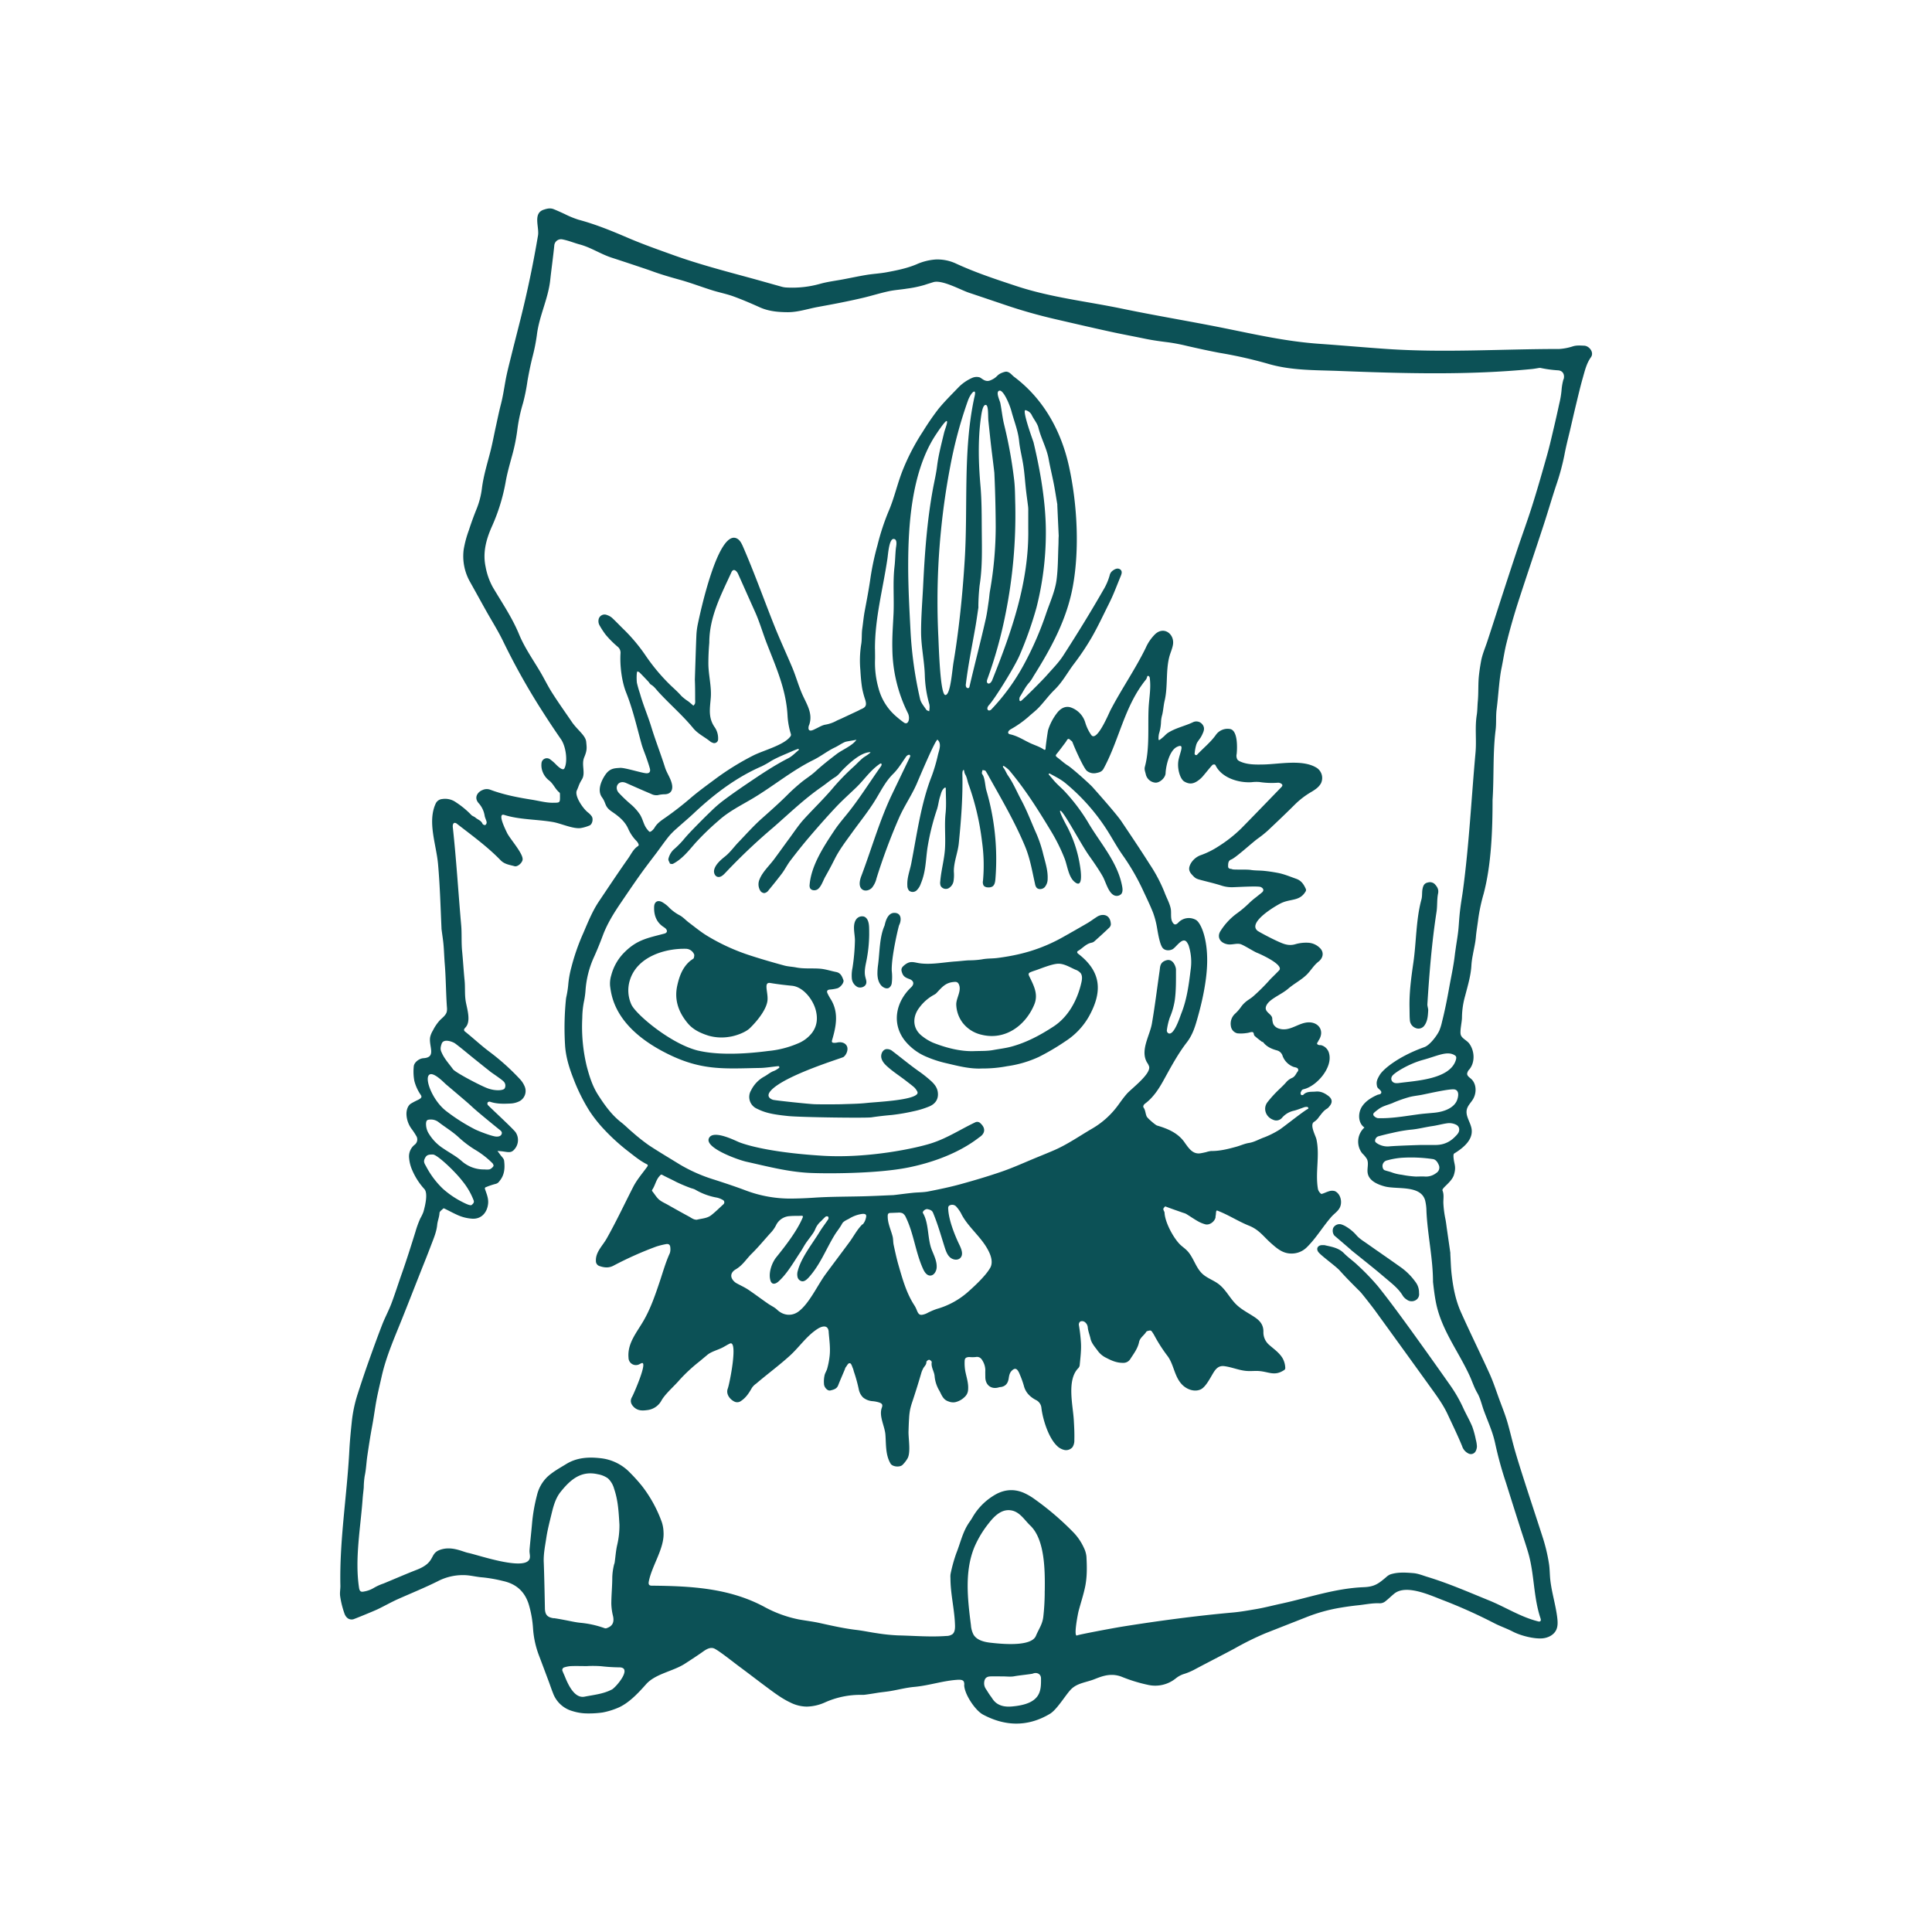 <svg xmlns="http://www.w3.org/2000/svg" viewBox="0 0 1080 1080">
    <g fill="#0c5156">
        <path d="m749.41 673.85c.81-3.09-.46-6.74-3.2-8a5.57 5.57 0 0 0 -3.08 0 22.58 22.58 0 0 0 -2.67 1c-.69.23-1.71.74-2 .47a5 5 0 0 1 -1.71-2.59c-1.62-9.33 1.14-18.64-.85-27.83-.45-2.09-4.07-8.34-1.2-9.86a9.12 9.12 0 0 0 2.62-2.67c1.37-1.66 2.56-3.55 4.53-4.64a5 5 0 0 0 1.16-1.13c2-2.23 1.85-4.22-.47-6-2.08-1.56-4.27-2.67-7.07-2.4-2.44.23-5-.26-6.93 1.81-.21.22-1 .24-1.17.05a1.65 1.65 0 0 1 -.28-1.4c.4-.64.43-1.49 1.61-1.76 7.39-1.7 16.39-12.17 14.27-20a6.23 6.23 0 0 0 -4.42-4.62c-.42-.1-.9 0-1.28-.1-.71-.25-1.46-.58-.7-1.57.26-.33.38-.76.61-1.11 3.35-5.11.11-10.09-5.62-10s-10.51 5.4-16.56 3.5a5.21 5.21 0 0 1 -3.23-2.56 10.25 10.25 0 0 1 -.58-3.23c-.31-2.67-5.07-3.54-3.22-7.24s8.23-5.91 12.13-9.28c3.19-2.75 7-4.68 10.11-7.6 2.53-2.4 4-5.32 6.8-7.5s3.17-5.43.8-7.67a9.92 9.92 0 0 0 -6.51-2.92 21.41 21.41 0 0 0 -7.29.85 9.8 9.8 0 0 1 -5.29.06c-3.21-.62-14.88-6.9-15.77-7.61-5.58-4.62 9.61-13.64 13-15.34 5.54-2.75 10.65-.94 14-6.82a1.57 1.57 0 0 0 0-1.24c-1.12-2.47-2.44-4.6-5.29-5.62-3.49-1.23-6.9-2.7-10.55-3.37-2.51-.46-5-.85-7.57-1.1s-4.88-.12-7.36-.51-9.71 0-10.35-.39-2.31.1-2.31-1.67.13-3.18 1.78-3.79c2.47-.94 11.69-9.42 14.74-11.63a59.91 59.91 0 0 0 5.79-4.63c5.11-4.82 10.23-9.68 15.2-14.64a46 46 0 0 1 8.95-6.82c2.13-1.28 4.16-2.56 5.45-4.86a6.81 6.81 0 0 0 -2.19-8.52c-7.85-5.12-21.18-2.13-30.06-2-4.42.09-9 .14-13-1.71a3.61 3.61 0 0 1 -1.51-1.11 4.48 4.48 0 0 1 -.36-3.1c.32-3.1.78-13.43-3.92-13.94a8 8 0 0 0 -7.8 3.45c-3 4.17-7 7.29-10.46 11-.39.43-1.4 0-1.32-.65a24.16 24.16 0 0 1 1-5.27c.52-1.44 1.68-2.63 2.51-4a16.9 16.9 0 0 0 1-2c.8-1.7 1.19-3.37-.18-5.08a4.27 4.27 0 0 0 -5.28-1.2c-4.69 2.24-9.92 3.21-14.29 6.14a17.14 17.14 0 0 0 -1.78 1.65c-.71.62-1.42 1.24-2.17 1.8-.4.3-1 .74-1-.3a13.07 13.07 0 0 1 .26-2.86 25.24 25.24 0 0 0 1.12-6.17 17.23 17.23 0 0 1 .67-4.39c.63-2.59.75-5.28 1.35-7.82 1.89-7.9.59-16.58 2.59-24.46.58-2.3 1.64-4.47 2.06-6.82 1.08-5.91-4.89-10.66-9.89-6.06a25 25 0 0 0 -5.35 7.8c-5.88 12-13.56 23-19.7 34.83-1 1.95-7.61 17.95-10.71 13.79a24.08 24.08 0 0 1 -3.31-6.82 12.82 12.82 0 0 0 -8.06-8.56c-2.88-1-5.39.35-7.22 2.4a30.38 30.38 0 0 0 -5.5 10.11c-.2.57-1.39 8.78-1.43 10.39 0 .69-.45 1-1 .59-2.38-1.63-5.15-2.41-7.72-3.62-3.75-1.78-7-4-11.23-4.9-1.09-.24-1.28-1.11-.55-2a4.66 4.66 0 0 1 1.26-.94 57.32 57.32 0 0 0 9.84-7c1.9-1.73 4-3.29 5.74-5.16 3-3.2 5.58-6.79 8.72-9.84 4.34-4.22 7.12-9.53 10.7-14.28a143.47 143.47 0 0 0 10-14.92c3.45-6 6.39-12.33 9.49-18.53 1-2 1.94-4 2.81-6.08 1.35-3.2 2.6-6.45 3.93-9.66.57-1.37 1-2.87-.37-3.79-1.2-.78-2.52-.38-3.84.55a4.47 4.47 0 0 0 -2 2.92 32.82 32.82 0 0 1 -3.53 8.1c-7.11 12.42-14.78 24.84-22.43 36.69-2.58 4-6.07 7.45-9.25 11.08-2.67 3-12.36 12.69-14.2 14.13-.56.45-1 .12-1-.58a3 3 0 0 1 .21-1.55c1.78-2.74 3.12-5.75 5.39-8.17a21.09 21.09 0 0 0 2.18-3.29c9.94-15.78 18.68-31.79 22.08-50.35 3.83-21 2.43-46.28-2.17-67.14-4.36-19.8-14.27-37.72-30.65-50-1.34-1-2.23-2.56-4.16-2.87-.91-.15-3.21.76-4 1.28-1.64 1-1.73 2.11-5 3.51s-5-1.48-6.45-1.71a6.14 6.14 0 0 0 -3.76.34 24.44 24.44 0 0 0 -7.61 5.19c-3.89 4.05-7.92 8-11.46 12.36a147 147 0 0 0 -8.52 12.4 122.1 122.1 0 0 0 -11.16 21.27c-3.12 7.7-4.8 15.86-8.1 23.48a130.58 130.58 0 0 0 -6.17 18.85 151.2 151.2 0 0 0 -3.93 18.37c-.88 6.2-2.06 12.36-3.22 18.51-.61 3.26-.89 6.55-1.36 9.81-.43 3-.09 6.05-.63 8.95a58.15 58.15 0 0 0 -.43 14.18c.19 3.36.46 6.78 1 10.16a47.36 47.36 0 0 0 1.71 6.4c.92 3.11.43 4.23-2.48 5.4-.48.19-.91.5-1.38.72l-9.49 4.45c-.85.4-1.74.73-2.59 1.16a19.94 19.94 0 0 1 -6.2 2.21c-1.91.28-3.7 1.46-5.54 2.3-1 .46-3.5 2-4 .1a4.16 4.16 0 0 1 .4-2.36c2.22-6.56-1.74-11.88-4.16-17.59-2-4.69-3.37-9.66-5.36-14.4-3.41-8.07-7.1-16-10.33-24.15-5.75-14.49-10.95-29.06-17.18-43.38-.79-1.79-1.71-3.73-3.46-4.59-10.51-5.18-20.55 41.81-21.83 48a39.65 39.65 0 0 0 -.78 6.34c-.34 8.18-.57 16.38-.85 24.57.16 3.8.16 7.59.16 11.38a7.8 7.8 0 0 1 -.06 1.93 4 4 0 0 1 -.92 1.25l-1-.88c-.65-.54-1.28-1.11-2-1.63a24.89 24.89 0 0 1 -3.75-2.95c-1.83-2.09-3.88-3.92-5.89-5.81a107.05 107.05 0 0 1 -14.12-16.82 95.86 95.86 0 0 0 -11.85-14.22c-2.33-2.25-4.54-4.62-6.9-6.82a8.5 8.5 0 0 0 -2.78-1.53 3.4 3.4 0 0 0 -4.75 2.79 4.83 4.83 0 0 0 .47 2.77 46 46 0 0 0 3.48 5.37 54.08 54.08 0 0 0 6.8 6.82 4.26 4.26 0 0 1 1.55 3.67c-.41 6.73.65 15.65 3.14 21.87 3.74 9.38 5.91 19 8.57 28.65.76 2.74 1.91 5.37 2.84 8.06.65 1.89 1.31 3.79 1.84 5.72s-.32 2.86-2.08 2.72c-2.81-.23-12.06-3.23-14.67-3s-5.48 0-8.1 3.81-4.52 9-1.91 12.61 1.21 5.11 5.63 8.1c3.8 2.58 7.13 5.29 9 9.41a22.69 22.69 0 0 0 4.49 6.75 5.31 5.31 0 0 1 1 1.28c.3.6.8 1.28-.12 1.87-2.51 1.65-3.69 4.43-5.34 6.76-5.54 7.85-10.87 15.88-16.24 23.87-3.74 5.54-6.21 11.72-8.82 17.82a119.74 119.74 0 0 0 -6.72 19.26 55.79 55.79 0 0 0 -1.76 10.05 56.71 56.71 0 0 1 -1.14 6.92l-.09.64a160.19 160.19 0 0 0 -.54 25.54c.35 6.57 2.3 12.95 4.73 19.1a101.77 101.77 0 0 0 9 18.09 76 76 0 0 0 7.13 9.16 113.38 113.38 0 0 0 14.97 13.71c3.15 2.44 6.25 5 9.86 6.79.65.32.76.69.22 1.46-2.66 3.69-5.69 7.14-7.79 11.23-4.94 9.65-9.55 19.53-14.91 29-2.29 4-6.2 7.52-5.94 12.43a2.87 2.87 0 0 0 2.13 2.86c2.6.88 5.11 1.12 7.73-.27a196 196 0 0 1 23.87-10.66 41.83 41.83 0 0 1 5.21-1.32c1.77-.4 2.63.28 2.67 2.16a7.26 7.26 0 0 1 -.29 2.85c-2.4 5.21-3.9 10.73-5.73 16.14-2.48 7.37-5 14.75-8.9 21.52s-9.18 12.7-8.46 20.8a4.13 4.13 0 0 0 6 3.66 11.92 11.92 0 0 1 1.44-.69c3.41-.8-4.69 17.61-5.45 18.9-1.28 2.13-.72 4.1 1.12 5.82 2.31 2.13 5 1.89 7.6 1.54a10.32 10.32 0 0 0 7.79-5.48c2.22-3.78 7-7.82 9.92-11.24a91.9 91.9 0 0 1 11.23-10.44l4.38-3.65c2.19-1.84 5.54-2.66 8.15-3.94 1.5-.73 2.9-1.67 4.41-2.39 4.84-2.31-.08 22.44-1.11 25.15-1.19 3.14 1.34 6.22 3.89 7.35a3.53 3.53 0 0 0 3.6-.5c2.78-1.84 4.44-4.51 6-7.25a9 9 0 0 1 2.39-2.38c6.2-5.3 12.93-10.23 19-15.77 5.29-4.87 9.24-10.92 15.28-14.81 1.73-1.11 4.29-2.13 5.58-.51a4.15 4.15 0 0 1 .67 2.36c.35 4.33 1 8.71.55 13.06a44.39 44.39 0 0 1 -1.34 7.15c-.3 1.18-1 2.23-1.41 3.45a15.69 15.69 0 0 0 -.43 5.12c0 2 2 4.17 3.55 3.78s3.56-.77 4.35-2.81c1.19-3 2.52-6 3.79-9.06a4 4 0 0 1 .48-1.15c.77-.82 1.28-2.48 2.41-2.18.74.2 1.14 1.84 1.61 2.88.29.67.38 1.42.65 2.13a84.44 84.44 0 0 1 2.65 9.74 8.72 8.72 0 0 0 2.37 4.37 9.42 9.42 0 0 0 5.22 2.06 17.33 17.33 0 0 1 3.41.62c1.89.56 2.51 1.24 1.86 3-1.78 4.75 1.66 10.32 2 15.21.4 5.37 0 11.27 2.88 16.09 1.07 1.79 5.18 2.17 6.67.7a17.38 17.38 0 0 0 2.75-3.52c2-3.34.49-11.27.61-15.18.08-2.46.15-4.93.32-7.39a34 34 0 0 1 .63-5.11 41.79 41.79 0 0 1 1.28-4.4c1.8-5.42 3.49-10.82 5.07-16.3a17.12 17.12 0 0 1 .74-1.7c.55-1.35 2-2.2 1.95-3.94 0-.43 1-1.22 1.53-1.21s1.53.94 1.46 1.28c-.52 2.83 1.34 5.12 1.6 7.78a18.81 18.81 0 0 0 2.42 7.82c1.43 2.37 2.07 5.36 5.34 6.39a6.75 6.75 0 0 0 3.75.43 11.07 11.07 0 0 0 5.9-3.56 5.77 5.77 0 0 0 1.32-3.51c.28-3.6-.93-6.92-1.59-10.36a25.19 25.19 0 0 1 -.33-5.75c.06-1.51.9-2 2.58-2.06a19.31 19.31 0 0 0 3.57 0c2.09-.38 3.21.81 4 2.34a10.31 10.31 0 0 1 1.39 5.07c-.06 1.28 0 2.6 0 3.89.07 4.53 3.46 7 7.76 5.59a6 6 0 0 1 1-.13c2.71-.46 3.92-2.25 4.31-4.81.26-1.68.55-3.34 2-4.57 1.23-1.08 2.21-1.08 3.15.25a10 10 0 0 1 1 2 51.39 51.39 0 0 1 2.27 6.25c.92 3.83 3.41 6.32 6.64 8.06a5.47 5.47 0 0 1 3.24 4.65c.79 6.33 3.84 16.11 8.36 20.72a8.71 8.71 0 0 0 4.38 2.62 4.68 4.68 0 0 0 4.65-1.59 6.94 6.94 0 0 0 1-4c.12-3.71-.09-7.43-.3-11.14-.48-8.25-4-22.23 2.43-28.9a3 3 0 0 0 .86-1.63c.4-4.38 1-8.76.67-13.17a91 91 0 0 0 -1.08-9.17 2.13 2.13 0 0 1 .76-2.19 2.6 2.6 0 0 1 2.32.17 4.16 4.16 0 0 1 1.86 3.22c.22 2.13 1.07 4.08 1.51 6.15.56 2.64 2.58 4.78 4.17 7a12.46 12.46 0 0 0 4.69 3.8c2.89 1.52 5.84 2.81 9.3 2.77a4.5 4.5 0 0 0 4.07-2.1c1.93-3 4.18-5.88 4.93-9.53.5-2.43 2.79-3.71 4-5.7.3-.49 1.32-.6 2-.75a1.2 1.2 0 0 1 1 .38 19.44 19.44 0 0 1 1.7 2.7 86.45 86.45 0 0 0 7.32 11.32c3.51 4.87 3.68 11.33 8 15.82 2.67 2.76 7 4.32 10.46 2.68 2.94-1.4 5.54-6.91 7.29-9.65 1.38-2.16 3-3.69 5.87-3.32 4.26.55 8.19 2.33 12.36 2.67 1.92.16 3.84 0 5.78 0 6.54.09 9.62 3.41 15.52-.62a1.41 1.41 0 0 0 .42-1.13 11.77 11.77 0 0 0 -1.68-5.66c-1.94-3-4.76-4.9-7.31-7.14a9.25 9.25 0 0 1 -3.23-7.36c.06-3.84-1.93-6.15-4.79-8.08-4.12-2.77-8.3-4.63-11.6-8.45-3-3.41-5.12-7.53-8.86-10.28-2.8-2.06-6.26-3.18-8.82-5.54-3.89-3.59-5-9.41-8.76-13.15-1.22-1.22-2.69-2.18-3.91-3.41-3.73-3.81-8.23-12.24-8.52-17.58 0-1-1.38-1.85-.18-3 .37-.34.29-.73 1-.42 3.14 1.21 6.35 2.27 9.53 3.41a9.18 9.18 0 0 1 1.77.66c2.13 1.31 4.22 2.76 6.39 4a17.39 17.39 0 0 0 4.37 1.81c2.27.54 5-1.44 5.59-3.75.07-.31 0-.66.08-1 .31-1 0-3.34 1-2.93s1.94.8 2.9 1.23c5 2.25 9.57 5.11 14.82 7.22 5.72 2.29 8.14 6.2 12.51 10 3.12 2.74 6.27 5.47 10.88 5.54a12 12 0 0 0 9-3.62c5.21-5.16 8.87-11.51 13.69-17 1.82-2.03 4.32-3.4 5.07-6.26zm-175.54-444.38a5.16 5.16 0 0 1 2.93 2.65c1.16 2.38 3.07 4.52 3.69 7 1.49 6 4.61 11.37 5.71 17.48.85 4.69 2 9.34 2.91 14 .73 3.75 1.28 7.53 1.93 11.3v.65q.39 8.52.79 17.08c-.14 1.63-.08 3.26-.15 4.88-.29 6.53-.21 13.42-1.09 19.88-.85 6.11-3.61 12.23-5.61 18a181.62 181.62 0 0 1 -12.57 29 117 117 0 0 1 -18.21 25.15c-1.6 1.63-3.41-.18-1.28-2.47 3.1-3.33 14.19-21.15 17-27.66a207.51 207.51 0 0 0 9.47-26.74 169.91 169.91 0 0 0 5.25-41.38c.14-20.32-4.57-41.2-6.88-51-.15-.62-5.08-13.84-4.94-17.43.18-.8.44-.63 1.05-.39zm-15.26-11.08c2.21-.66 5.77 7.58 6.82 11.56 1.47 5.52 3.69 10.84 4.26 16.62.49 4.74 1.76 9.38 2.44 14.13.63 4.32.9 8.7 1.39 13.05.35 3.17.82 6.33 1.2 9.5a17.23 17.23 0 0 1 .08 2.27v10c.5 29.65-9.3 57.55-20.15 84.68-.42 1.11-1.6 2.45-2.56 1.71-.63-.5-.42-1.5-.14-2.26a247.78 247.78 0 0 0 10.19-36.65 280.64 280.64 0 0 0 5.41-60.95c-.14-4.5-.1-9.05-.6-13.51a251.25 251.25 0 0 0 -5.59-31c-1-4-1.37-8.14-2.17-12.19-.24-1.38-2.79-6.3-.58-6.95zm-11.7 121.33c.05-.32 0-.66 0-1a114 114 0 0 1 .71-11.56c1.59-10.07 1.28-20.19 1.2-30.29-.06-8.53 0-17.05-.75-25.54-1.06-12.15-1.44-25.35.21-37.43.37-2.7 1-7.55 2.71-7.55s1.22 6 1.54 9c.34 3.31.7 6.62 1.05 9.93.68 6.38 1.56 12.71 2.27 19.07 0 .43.69 13.17.76 30.09a208.63 208.63 0 0 1 -3.19 35.8c-.34 1.89-.43 3.84-.72 5.72-.49 3.25-.88 6.53-1.59 9.74-2.84 12.7-6.19 25.3-9.13 38a1.39 1.39 0 0 1 -.34.77c-.42.43-1.24.13-1.54-.43a3 3 0 0 1 -.15-1.8l.09-.77c1.22-9.82 3.17-19.45 4.89-29.14.78-4.18 1.35-8.4 1.98-12.61zm-5.8-115.84c.7-2 2.42-5 3.49-5s0 3.35-.11 4.06c-6.2 29.43-3.34 60.18-5.21 90.09-.8 12.82-1.92 25.63-3.52 38.38-.78 6.19-1.64 12.36-2.69 18.52-.88 5.12-1.71 18.58-4.61 18.58s-3.65-26.9-3.92-32.6q-.49-10-.48-20.06 0-19.51 1.93-39 1.78-18.33 5.26-36.43a243.32 243.32 0 0 1 9.86-36.56zm-19 20.71c1.14-1.83 6.24-9.57 7.09-9.23s-.94 4.44-1.48 6.68c-1.47 6.16-3.13 12.4-3.88 18.49-.51 4.21-1.5 8.35-2.28 12.52-3.36 18.1-4.65 36.5-5.54 54.86-.43 8.42-1.14 16.93-1.13 25.35 0 8.16 1.91 16.63 2.1 24.52a65.53 65.53 0 0 0 2.53 16 8.48 8.48 0 0 1 .09 2.25 14.18 14.18 0 0 1 -.19 1.58c-.55-.27-1.31-.42-1.6-.85-1.28-1.94-3-3.84-3.49-6a222.62 222.62 0 0 1 -5.33-37.76c-.61-11.87-1.32-24.3-1.32-36.73 0-22.32 1.82-51.31 14.45-71.71zm-33 118.25c-.1-17.11 4.53-33.86 7-50.76.35-2.42.91-10.78 3.37-10.8s1.45 4.12 1.33 5.25c-.37 3.41-.38 6.87-.78 10.27-1 8.85-.14 17.67-.55 26.5-.31 6.45-.82 12.89-.65 19.37a82.56 82.56 0 0 0 8.7 36c1.42 3 .19 7-2.28 5.21-1.41-1-2.79-2.09-4.12-3.26a31.27 31.27 0 0 1 -10-15.77 52.05 52.05 0 0 1 -2-15.5c.09-2.16 0-4.33 0-6.49zm-136.79 86.51a84.36 84.36 0 0 1 -6.34-6.06c-2.86-3.09-.37-7.51 4-5.6 4.65 2.06 9.3 4.13 14 6.1a6.35 6.35 0 0 0 3.65.72 17.79 17.79 0 0 1 4.11-.51c3.27-.14 4.56-2.38 3.88-5.62-.71-3.41-2.84-6.11-3.87-9.38-2.4-7.6-5.33-15-7.67-22.65-1.93-6.28-4.56-12.31-6.32-18.63a62.84 62.84 0 0 1 -1.73-6.05 28.11 28.11 0 0 1 -.05-5.19 5.3 5.3 0 0 1 .28-1.16 3.67 3.67 0 0 1 1.17.51c1.71 1.71 3.35 3.45 5 5.19.51.55.85 1.33 1.47 1.68 1.71 1 2.8 2.56 4.09 4 6.34 6.94 13.53 13.07 19.5 20.34 2.7 3.29 6.63 5 9.81 7.67a3.28 3.28 0 0 0 .85.39 2.17 2.17 0 0 0 3.28-2 10.93 10.93 0 0 0 -2.08-6.82c-3.62-5.44-2.44-10.49-2-16.54.43-6.23-1.38-12.65-1.36-19 0-3.83.18-7.64.51-11.45 0-14.44 6.55-26.67 12.34-39.31a2.33 2.33 0 0 1 .83-1.14c1.16-.7 2.38.77 2.94 2 3.16 7.06 6.29 14.12 9.46 21.17 2.62 5.81 4.35 12 6.68 17.95 5.25 13.46 10.82 25.85 11.51 40.49a43.31 43.31 0 0 0 1.78 9.68 1.56 1.56 0 0 1 -.3 1.67c-3.71 4.87-15.44 7.78-20.93 10.66a148.9 148.9 0 0 0 -20.19 12.43c-4.82 3.6-9.73 7.11-14.31 11a177.6 177.6 0 0 1 -14.26 11.11c-2.4 1.65-4.8 3.23-6.26 5.88a7.6 7.6 0 0 1 -1.82 1.85c-.23.19-.82.32-1 .18-3.19-3.12-3-5.54-5-9.23a27.6 27.6 0 0 0 -5.65-6.33zm52 223.92c-2.2 2-4.34 4.15-6.7 6s-5.32 1.85-8.06 2.56c-1.76.08-3-1-4.42-1.77-4.06-2.19-8.09-4.45-12.09-6.72-1.84-1-3.93-1.9-5.31-3.41-1.16-1.24-2.09-2.81-3.22-4.16-.12-.14 0-.62.19-.85 1.56-2.38 2-5.36 4-7.52.6-.62.72-1.06 1.66-.55 2.49 1.35 5.11 2.5 7.6 3.83a89.34 89.34 0 0 0 8.4 3.53 15.07 15.07 0 0 1 2.09.7 36.11 36.11 0 0 0 12.36 4.58 12.17 12.17 0 0 1 3.23 1.28 1.46 1.46 0 0 1 .25 2.5zm77.81 11.09c-3 2.92-4.85 6.68-7.3 10-4.41 6-8.88 11.88-13.27 17.85-4.53 6.15-9 16.15-15 20.8-3.92 3-8.71 2.42-12.16-.88-1.44-1.39-3.41-2.22-5.08-3.39-3.69-2.55-7.3-5.28-11-7.78-2-1.33-4.2-2.32-6.31-3.47a7.07 7.07 0 0 1 -1.07-.67c-2.86-2.32-3-5.28.35-7.25 3.84-2.22 5.94-5.83 8.89-8.73 3.69-3.62 7-7.67 10.47-11.51a18.18 18.18 0 0 0 3.15-4.39 9 9 0 0 1 7.75-5.12c1.07-.1 2.16-.13 3.25-.13s2.13 0 3.17-.08c.29 0 .64 0 .78.25a.76.76 0 0 1 0 .64c-3 7.37-9.7 16-14.73 22.23-2.63 3.23-4.61 9.07-3.31 13.14a2.74 2.74 0 0 0 .89 1.42c1.12.79 2.65-.07 3.66-1 4.91-4.44 8.61-11.12 12.28-16.56 1.06-1.58 1.91-3.31 3-4.89s2.41-3.23 3.56-4.89a13.31 13.31 0 0 0 1.7-3 11.78 11.78 0 0 1 3.3-4.43 30.45 30.45 0 0 1 2.41-2.41 1.44 1.44 0 0 1 1.42 0 1.49 1.49 0 0 1 .09 1.42c-1.58 2.39-3.36 4.65-4.85 7.09-4 6.57-10.26 14.3-12.19 21.74a6.7 6.7 0 0 0 -.13 3.58 3.14 3.14 0 0 0 2.53 2.31c1.41.13 2.61-1 3.57-2 6.54-7.19 9.67-15.77 14.61-23.87 1.32-2.16 3-4.08 4.19-6.36.66-1.24 2.43-2 3.84-2.73a18.52 18.52 0 0 1 7.36-2.7c2.08-.17 2.62.45 2.06 2.43a8 8 0 0 1 -1.73 3.42zm71.4 24.34c-2.41 4.41-9.17 10.66-13 14a44.67 44.67 0 0 1 -16.83 9 38.51 38.51 0 0 0 -4.11 1.68c-.85.37-1.66.91-2.56 1.2-2.71.9-3.48.47-4.57-2.26a14.57 14.57 0 0 0 -1.28-2.56c-4.61-7.06-6.75-15.09-9.06-23.05-1-3.55-1.78-7.19-2.56-10.82-.33-1.55-.21-3.2-.59-4.73-1-3.87-2.87-7.53-2.72-11.6a1.7 1.7 0 0 1 .36-1.17 1.81 1.81 0 0 1 1.21-.35l4.1-.16a5.14 5.14 0 0 1 2.7.38 5 5 0 0 1 1.78 2.27c4.39 9 5.37 19.47 9.55 28.69.79 1.75 2 3.73 3.93 3.83 2.13.09 3.53-2.27 3.71-4.37a10.59 10.59 0 0 0 0-1.38c-.18-3-1.62-5.85-2.74-8.68-2.49-6.34-1.49-14.75-4.91-20.5-.5-.85 1.36-2.46 2.56-2.19s2.47.54 3.07 2c2.63 6.24 4.45 12.79 6.5 19.27.66 2 1.37 4.2 3 5.66s4.36 1.86 5.82.28c1.78-1.93.53-5-.62-7.36-2.62-5.41-5.83-13.59-6.19-19.58-.06-1-.26-2.16 1.25-2.56a3.06 3.06 0 0 1 3.15.77 20.35 20.35 0 0 1 2.7 3.75c3.47 7.25 10.77 12.76 14.76 19.92 1.85 3.26 3.41 7.34 1.61 10.63zm76.42-97.29c-1.7 1.92-3.19 4-4.69 6.08a47.47 47.47 0 0 1 -14.69 13.38c-7 4.07-13.71 8.8-21.21 12.07-3.41 1.48-6.87 2.87-10.32 4.29-6.21 2.56-12.34 5.36-18.67 7.57-7.71 2.68-15.56 5-23.45 7.17-5.92 1.63-12 2.88-18 4.06-2.82.55-5.76.46-8.63.76-3.29.34-6.56.78-9.83 1.17-.32 0-.64.1-1 .11-5.28.22-10.54.49-15.81.64-9.5.27-19 .17-28.5.8-4.19.28-8.37.46-12.56.5a70.53 70.53 0 0 1 -25.72-4.54c-5.77-2.18-11.63-4.11-17.48-6a88.76 88.76 0 0 1 -19.3-8.47c-5.84-3.61-11.75-7.08-17.48-10.87a109.68 109.68 0 0 1 -9.08-7.22c-2.16-1.79-4.13-3.84-6.33-5.54-5.36-4.19-9.2-9.61-12.83-15.25-3.17-4.93-4.89-10.43-6.36-16a94.31 94.31 0 0 1 -2.51-27.12 49.26 49.26 0 0 1 1.08-9.84 46.43 46.43 0 0 0 .76-6 54.38 54.38 0 0 1 4.3-17.27c1.95-4.26 3.73-8.62 5.36-13 2.5-6.68 6.25-12.63 10.23-18.48 3.51-5.16 7-10.33 10.62-15.41 2.93-4.11 6-8.1 9.06-12.13 2.31-3.1 4.52-6.28 6.93-9.29a37.32 37.32 0 0 1 4.34-4.37c3.2-2.9 6.54-5.65 9.68-8.61 11.34-10.65 23.6-20 38-26.26a51.14 51.14 0 0 0 5.2-2.95c3.69-2.16 7.76-3.67 11.68-5.43 1.06-.47 2.13-.88 3.24-1.28a.79.79 0 0 1 .59.16.56.56 0 0 1 -.11.48c-1.9 1.53-3.62 3.41-5.75 4.51-8.4 4.29-16.15 9.58-23.93 14.84-4.26 2.89-8.48 5.85-12.6 8.95a69.22 69.22 0 0 0 -6.6 5.74c-3.51 3.37-6.93 6.82-10.33 10.33-1.88 1.93-3.72 3.93-5.42 6a52.42 52.42 0 0 1 -5.45 5.4 10.61 10.61 0 0 0 -2.64 4.65c-.43 1.17.48 2 .71 2.93.05.21 1.3.43 1.76.2 5.12-2.65 8.74-7.29 12.46-11.56a148.14 148.14 0 0 1 13-12.57c5.78-5.24 12.79-8.63 19.4-12.59 11.3-6.78 21.76-15.45 33.57-21.29 4.26-2.1 7.81-5 12-7 2-.92 3.84-2.33 5.86-3.14.74-.29 6.18-1.08 6.27-1.21-2.13 3.27-7.82 5.54-11 7.94-4.07 3.11-8.1 6.26-11.88 9.73-2.51 2.32-5.49 4.11-8.13 6.29-2.41 2-4.76 4.08-7 6.29-4.81 4.85-9.92 9.35-15 13.88-4.6 4.09-8.7 8.74-13 13.21-2.46 2.56-4.55 5.57-7.29 7.78-2.34 1.88-5.56 4.53-6.25 7.67-.34 1.55.37 3.46 1.9 3.87 1.71.46 3.27-1.06 4.48-2.37a326.1 326.1 0 0 1 26.66-25.25c8.85-7.72 17.32-15.94 27-22.64 2.62-1.81 5-3.9 7.76-5.6 1.66-1 2.85-2.79 4.26-4.19 3.63-3.59 9.78-9.48 15.14-9.66 1.08 0-3.62 2.91-3.67 2.95-1.85 1.46-3.51 3.27-5.23 4.89a128.2 128.2 0 0 0 -11.27 11.45c-5.31 6.39-11.34 12.13-16.93 18.27-3 3.32-5.49 7.16-8.17 10.78-2.86 3.87-5.63 7.79-8.5 11.63-2.56 3.44-6.4 7-8 11a6.9 6.9 0 0 0 .33 6.45 2.81 2.81 0 0 0 2.3 1.36 3.66 3.66 0 0 0 2.4-1.64c2.5-3 5-6.14 7.39-9.27 1.71-2.29 3-4.93 4.73-7.21 3.46-4.53 7-9 10.71-13.34 4.84-5.66 9.76-11.26 14.87-16.69 3.61-3.83 7.58-7.34 11.37-11 4.53-4.4 7.67-9.38 13.07-13.08a.9.9 0 0 1 .6-.23c.62.09.43 1 .07 1.54-6.31 8.86-12.17 18.33-19 26.75-2.51 3.08-5.06 6.11-7.25 9.41-5.79 8.74-12.67 19.18-13.64 29.95a3.92 3.92 0 0 0 .14 1.83c.65 1.65 3.13 1.81 4.52.71 1.86-1.45 2.89-4.8 4.06-6.87 1.81-3.19 3.56-6.44 5.2-9.73 2.65-5.32 6.25-10 9.69-14.78 4.19-5.82 8.83-11.56 12.64-17.63 3.33-5.28 5.86-10.81 10.37-15.3 3-2.94 4.9-6.31 7.34-9.75.56-.77 1.93-1.46 2.23-.55a1.32 1.32 0 0 1 -.19.95c-3.34 6.93-6.64 13.79-9.95 20.71-6.9 14.43-11.47 30.59-17.14 45.61-1 2.58-1.7 6.05.57 7.63 1.62 1.13 4 .43 5.35-1a12.91 12.91 0 0 0 2.55-5.29 334.75 334.75 0 0 1 12.51-33.61c2.85-6.58 7-12.51 9.89-19.05.8-1.83 10.77-25.68 11.74-24.78 2.36 2.2.91 5.61.22 8.35a94.41 94.41 0 0 1 -3.56 12.13c-5.92 15-8.3 32.82-11.36 48.59-.83 4.24-2.47 8.06-2.2 12.49a4.23 4.23 0 0 0 1 2.83 3.22 3.22 0 0 0 4.14-.16 9.35 9.35 0 0 0 2.38-3.81c2.86-6.82 2.69-12.92 3.72-20a132.75 132.75 0 0 1 5.34-21.59c.74-2.28.94-4.75 1.71-7.07.57-1.75.87-3.64 2.46-4.89.22-.18.73-.16.73.14 0 4.66.38 9.35-.11 14-.68 6.31 0 12.67-.29 19-.27 6.49-2.17 12.68-2.69 19.18a5.08 5.08 0 0 0 .22 2.48 3.33 3.33 0 0 0 4.4 1.35 5.68 5.68 0 0 0 2.82-4.07 22.37 22.37 0 0 0 .17-5.11c-.14-5.35 2.21-10.63 2.75-15.94 1.28-12.71 2.33-26.23 2-39 0-.41.1-2 .69-2 .32 0 .33.64.35.85a5.32 5.32 0 0 0 .76 2c.79 1.52 1 3.19 1.53 4.78a145.45 145.45 0 0 1 7.63 32.2 94.74 94.74 0 0 1 .56 22.14 3.83 3.83 0 0 0 .43 2.74 3.2 3.2 0 0 0 2.34.9 4.22 4.22 0 0 0 2.49-.47c1.24-.8 1.53-2.46 1.67-3.93a137.09 137.09 0 0 0 -1.12-32.19 132.29 132.29 0 0 0 -3.91-17.6c-.75-2.55-.73-6.94-2.25-9a1.39 1.39 0 0 1 -.26-.91 11.18 11.18 0 0 1 .37-1.49c.59.16 1.45.14 1.71.53 1.11 1.67 2 3.46 3 5.21 6.82 12.13 13.72 24.12 19 36.79 2.9 6.93 4 13.89 5.63 21.13a4.83 4.83 0 0 0 .78 2c1.08 1.33 3.34 1.09 4.56-.11a7 7 0 0 0 1.71-4.73c.24-5-1.62-10.09-2.74-14.86a70.34 70.34 0 0 0 -4.27-12c-2.5-5.78-4.78-11.69-7.75-17.22-2.45-4.54-4.41-9.37-7.39-13.64-1-1.42-1.54-3.21-2.72-4.59-.15-.18-.07-.57-.09-.85a2.7 2.7 0 0 1 .78.28 16.23 16.23 0 0 1 2.71 2.21c8.83 10.5 15.83 21.57 22.98 33.4a101.14 101.14 0 0 1 8 16c1.46 3.77 2.13 9.93 5.29 12.76 5.39 4.84 3.69-6.39 3.28-8.81a70.84 70.84 0 0 0 -7-21.52c-.18-.36-5.06-9.19-4-9.23 1.7-.06 11.39 18.48 16 25 2.66 3.76 5.3 7.54 7.6 11.51 1.67 2.9 3 8.5 5.86 10.42a3.54 3.54 0 0 0 4.61-.38c.9-1.13.78-2.75.52-4.17-2.46-13.74-12.51-24.51-19.29-36.23a103.85 103.85 0 0 0 -12.29-16.35c-1.67-1.91-3.66-3.53-5.42-5.38-1.4-1.46-2.66-3.07-4-4.62-.09-.11-.07-.32-.11-.49.2 0 .46-.16.6-.09 3 1.65 6 3.09 8.7 5.28a112.9 112.9 0 0 1 23.5 26.57c2.91 4.61 5.51 9.43 8.65 13.87a125.22 125.22 0 0 1 11.09 19.09c2 4.32 4.14 8.64 5.88 13.09a48.18 48.18 0 0 1 2.26 8.86c.46 2.61 1.47 8.9 3.11 10.8 1.28 1.46 3.6 1.54 5.35.71 2.23-1.06 6.07-8 8.52-3.38a6.11 6.11 0 0 1 .58 1.14 30.21 30.21 0 0 1 1.13 13.73c-1 8.22-2.1 16.55-5.17 24.25-.71 1.77-4.1 12.72-7.25 11.18a1.87 1.87 0 0 1 -.89-1.51 35.49 35.49 0 0 1 1.7-7.36 40 40 0 0 0 2.76-9.65c.77-5.51.65-11.55.66-17.13 0-1.41-1.6-6.26-5.34-5.17s-3.49 3.72-3.8 5.82c-1.42 9.85-2.62 19.73-4.31 29.54-1.18 6.85-6.73 15.06-2.69 21.86a7.9 7.9 0 0 1 1.14 2.24c.94 4.23-9.93 12.32-12.46 15.18zm101.2 8.47c-2.44 1.16-14.43 10.8-16.14 11.77a50.25 50.25 0 0 1 -8.27 4.13c-2.89 1-5.49 2.65-8.6 3.14-2.39.37-4.65 1.45-7 2.1-4.62 1.28-9.26 2.46-14.13 2.4a14.42 14.42 0 0 0 -2.76.62c-1 .23-2.05.47-3.09.64-3.2.55-5.29-1.21-7.1-3.5-.53-.66-1-1.35-1.49-2-3.73-5.75-9.58-8.16-15.77-10-1-.31-5.36-4.14-5.76-5-.77-1.58-.67-3.46-1.75-5-.48-.68 0-1.67.8-2.25 4.66-3.48 7.73-8.29 10.45-13.22 4-7.24 7.88-14.52 12.94-21.07 2.82-3.65 4.32-7.84 5.54-12.15 1.08-3.77 5.57-19 5.79-32.62s-3.58-21.94-6.19-23.58a8.06 8.06 0 0 0 -9.66 1.17 8.84 8.84 0 0 1 -.69.68c-1.21 1-2 .79-2.83-.62-1.28-2.1-.52-5.28-1-7.64-.65-3.13-2.34-6-3.44-9a85.71 85.71 0 0 0 -8.41-15.9c-5.09-8.05-10.42-15.95-15.73-23.87-2.85-4.26-15-17.85-16.12-19.11-1.7-1.88-11.13-10.37-13.86-12.1-2-1.24-3.69-2.85-5.54-4.26-1.47-1.11-1.44-1.28-.33-2.61 1.62-2 3.11-4.05 4.65-6.09.31-.42.55-.89.85-1.32.42-.63.95-.78 1.55-.19s1.28.89 1.48 1.5c1.39 3.74 6.37 14.73 8.06 16a6.23 6.23 0 0 0 4.78 1.28c1.62-.32 3.47-.57 4.51-2.48 8.78-16.1 11.61-34.82 23.51-49.61a3.8 3.8 0 0 0 .74-1.37c.16-.55.23-1.17 1-.83a1.63 1.63 0 0 1 .6 1.15 35 35 0 0 1 .23 5.32c-.11 3.81-.69 7.48-.89 11.48-.49 10.44.66 22.67-2.09 32.77-.43 1.61.28 2.94.56 4.37a6 6 0 0 0 5.41 4.5c2.42.08 5.51-2.73 5.61-5.28.14-3.68 2-12.64 6.39-14.73s1.91 2.38.88 7.16.85 10.88 3.21 12.23c3 1.74 5.43 1.41 8.66-1.28a14.38 14.38 0 0 0 1.83-1.83c1.71-2 3.35-4.14 5.15-6.11.27-.3 1.44-.63 1.79.11 3.41 7.1 13 9.95 20.2 9.47a21.11 21.11 0 0 1 4.35-.1 45.25 45.25 0 0 0 10.4.39 3 3 0 0 1 1.51.37c1.12.61 1.19 1.24.32 2.14-7.45 7.67-14.85 15.37-22.36 23a75.54 75.54 0 0 1 -12.9 10.15 46.67 46.67 0 0 1 -9.34 4.69 10.69 10.69 0 0 0 -6.06 4.9c-1.21 2.3-1.23 4 .58 6 2 2.22 2.36 2.41 5.34 3.2 3.76 1 7.57 1.87 11.27 3.06a18.34 18.34 0 0 0 6 .91c2 0 14.49-.81 16-.1s1.94 1.92.69 3c-1.06.9-2.16 1.73-3.23 2.61a43.33 43.33 0 0 0 -3.67 3.08 61.16 61.16 0 0 1 -7.61 6.39 35.81 35.81 0 0 0 -8.76 9.6c-1.84 2.89-.62 6.34 3.74 7.28 2.63.58 5.57-.82 7.82.06s7.09 4 8.85 4.71c2 .78 15.38 6.79 12.39 9.89s-4.5 4.43-5.54 5.63a105.23 105.23 0 0 1 -8.87 8.8c-1.21 1.1-2.71 1.89-4 2.94a14.81 14.81 0 0 0 -2.69 2.79 23.25 23.25 0 0 1 -3.46 4 7.56 7.56 0 0 0 -2.37 7 4.75 4.75 0 0 0 3.63 4 21.08 21.08 0 0 0 5.42-.2c.88-.07 1.74-.49 2.63-.52 1.44-.06.91 1.51 1.53 2.09 1.25 1.17 2.62 2.19 4 3.25.24.19.69.17.86.39 2 2.58 4.81 3.76 7.85 4.58a4.51 4.51 0 0 1 3 3.09 10.4 10.4 0 0 0 6.4 6.18 6.73 6.73 0 0 1 1.52.42 1.3 1.3 0 0 1 .59 1.93c-1.08 1.28-1.49 3-3.35 3.76a9 9 0 0 0 -3.28 2.49c-1.53 1.76-3.26 3.29-4.92 4.92a65.86 65.86 0 0 0 -5.35 6c-2.77 3.44-1.14 8.32 3 9.9a4.18 4.18 0 0 0 5.12-1.15 12.08 12.08 0 0 1 6.42-3.84c2-.46 4-1.33 6-2a4.43 4.43 0 0 1 1.58-.15c.23 0 .49.3.64.52a.6.6 0 0 1 -.17.57z"></path>
        <path d="m885.56 193.24c-2.11-.07-4.23-.31-6.39.39a30.84 30.84 0 0 1 -7.49 1.45c-32.2 0-64 2.19-96.33 0-12.59-.86-25.15-2-37.76-2.88-18.54-1.3-35.49-5.18-53.65-8.84-18.77-3.77-37.69-6.87-56.44-10.76-19.83-4.13-39.78-6.25-59.13-12.62-11.45-3.78-22.89-7.54-33.87-12.6a24.55 24.55 0 0 0 -11.5-2.32 31.73 31.73 0 0 0 -10.79 2.75c-5.35 2.23-11 3.35-16.59 4.39-3.66.68-7.42.86-11.08 1.45-4.4.72-8.76 1.66-13.14 2.49s-8.55 1.31-12.79 2.47a57.22 57.22 0 0 1 -19.38 2.08 11.66 11.66 0 0 1 -2.2-.39c-5.72-1.59-11.44-3.23-17.17-4.8-14.67-4-29.39-7.83-43.72-13-8.53-3.06-17.05-6.07-25.38-9.65-8.89-3.81-17.85-7.48-27.26-10a52.43 52.43 0 0 1 -7.88-3.23c-2-.92-4-1.84-6.05-2.67s-3.9-.29-5.6.26c-6.22 2-2.43 9.77-3.22 14.42q-4 23.73-9.86 47.08c-1.7 6.8-3.46 13.58-5.14 20.38-1.14 4.64-2.38 9.27-3.22 14-.79 4.4-1.44 8.81-2.58 13.14-1 3.89-1.81 7.85-2.67 11.79-1 4.46-1.81 8.95-2.9 13.38-1.78 7.2-4.08 14.27-5 21.7a45.74 45.74 0 0 1 -2.95 11.38c-1.6 3.94-3.05 7.95-4.36 12a59.4 59.4 0 0 0 -2.87 10.74 29.11 29.11 0 0 0 3.52 18c3 5.33 5.91 10.68 8.9 16 3.14 5.61 6.59 11.06 9.42 16.82a380.73 380.73 0 0 0 20.57 37.08c4.59 7.22 7.36 11.44 12.23 18.49 2.87 4.69 3.44 12.76 1.64 15.95-.86 1.53-3.63-1.21-4.39-1.91a24.46 24.46 0 0 0 -3.81-3.34 3 3 0 0 0 -4.57 2.24 10.19 10.19 0 0 0 .27 3.81 11.27 11.27 0 0 0 4.06 6c2.39 1.89 3.38 4.88 5.76 6.73.19.15.21.59.22.9.07 5 .24 4.71-4.18 4.76-3.68 0-7.8-1.12-11.45-1.7-7.93-1.25-15.86-2.78-23.4-5.62a5.63 5.63 0 0 0 -4.2.18c-2.83 1.09-5 4.23-2.22 7.37a13.62 13.62 0 0 1 3.35 7c.2 1.23.89 2.38 1.12 3.61a1.85 1.85 0 0 1 -.73 1.59 1.68 1.68 0 0 1 -1.55-.61c-.74-1.92-2.69-2.36-4-3.53-.71-.62-1.78-.85-2.38-1.55a48.19 48.19 0 0 0 -8.5-7 10.36 10.36 0 0 0 -7.61-1.83 4.4 4.4 0 0 0 -3.63 2.36c-4.86 10.23.22 22.92 1.22 33.89 1.07 11.91 1.41 24.3 1.94 36a1.82 1.82 0 0 0 0 .33c.42 3.38 1 6.75 1.23 10.15.23 3.1.33 6.2.58 9.3.67 8.1.65 16.2 1.22 24.3a8.11 8.11 0 0 1 -.09 2.6c-.52 2-2.44 3.3-3.91 4.8a25 25 0 0 0 -3.84 5.68 12.22 12.22 0 0 0 -1.52 3.63c-.94 5.09 3.7 11.39-3.76 11.84-2.41.14-5.31 2.37-5.42 4.68a28.5 28.5 0 0 0 .33 8 24.46 24.46 0 0 0 3.53 7.76c.66 1 .55 1.52-.24 2.13a9.15 9.15 0 0 1 -1.35.79 42.52 42.52 0 0 0 -3.9 2.05c-1.81 1.2-2.59 3.88-2.43 6.33a14.67 14.67 0 0 0 3.16 8.18 41 41 0 0 1 2.25 3.46 3.69 3.69 0 0 1 -.73 4.9 8.3 8.3 0 0 0 -3.22 7.51 21.12 21.12 0 0 0 1.71 6.72 37.5 37.5 0 0 0 6.84 10.65c2.17 2.46.3 9.73-.53 12.7a22.9 22.9 0 0 1 -1.71 3.6 55.53 55.53 0 0 0 -2.73 7.46c-2.44 7.84-4.9 15.66-7.62 23.39-2 5.63-3.78 11.34-5.89 16.92-1.52 4-3.58 7.76-5.12 11.74-2.72 7-5.29 14.15-7.82 21.26-2.06 5.81-4 11.66-5.9 17.53a76.79 76.79 0 0 0 -3.31 15.88c-.54 5.23-1.06 10.43-1.33 15.68-1.32 25.33-5.57 50.24-5 75.7 0 1.86-.37 3.64-.16 5.55a50.58 50.58 0 0 0 2.31 9.51c.74 2.4 2.46 4.1 5 3.59.52-.11 11.24-4.47 13.74-5.66 3.86-1.85 7.59-4 11.51-5.74 7.31-3.24 14.72-6.25 21.89-9.81a30.38 30.38 0 0 1 16.43-3.42c3 .27 5.89 1 8.86 1.2a80.09 80.09 0 0 1 11.28 2c7.3 1.58 12.14 5.76 14.43 13.05a60.71 60.71 0 0 1 2.4 13.45 52.59 52.59 0 0 0 3.23 14.92c1.91 5 3.76 10 5.62 14.94.78 2.1 1.46 4.23 2.31 6.3a16.19 16.19 0 0 0 10.93 10.08 27.91 27.91 0 0 0 8.52 1.3 54.55 54.55 0 0 0 8.35-.54 41.88 41.88 0 0 0 8.2-2.47c6.2-2.5 11.65-8.37 16-13.27 5.23-5.94 15.21-7.25 21.82-11.57 1.17-.76 6.3-4.06 9.51-6.33 1.45-1 4.21-3.25 6.82-2.1s11.33 8.13 13.89 10c5.27 3.89 10.45 7.92 15.72 11.82 4.13 3.06 8.25 6.17 12.93 8.36a20.88 20.88 0 0 0 9.18 2.28 26 26 0 0 0 9.94-2.24 48.11 48.11 0 0 1 20.81-4.32 11.06 11.06 0 0 0 1.63-.06c1.37-.17 2.73-.38 4.1-.59s2.72-.45 4.09-.65c2.11-.29 4.23-.49 6.33-.85 4.39-.75 8.74-1.9 13.16-2.3 8.42-.75 16.28-3.56 24.69-4 1.1 0 2.42 0 3 1a3.81 3.81 0 0 1 .25 2.01c.09 5 6.12 14.12 10.5 16.46 12.31 6.59 25 7 37.41-.42 3.86-2.3 8.47-10.1 11.51-13.39 3.29-3.59 7.84-4 12.49-5.64 3.48-1.22 9.21-4.33 16.06-1.71a87 87 0 0 0 15 4.6 18.25 18.25 0 0 0 15.34-3.7 14 14 0 0 1 4.14-2.31 35 35 0 0 0 6.12-2.51c7.47-4 15-7.8 22.49-11.81a165 165 0 0 1 17.34-8.57l22.89-9a92.6 92.6 0 0 1 19-5.28c3.26-.55 6.51-1 9.8-1.35 4-.4 8-1.31 12.1-1.12a4.85 4.85 0 0 0 3.26-1.12c1.7-1.33 3.21-2.84 4.87-4.21 6.82-5.63 20.73 1.13 27.89 3.8a289 289 0 0 1 28.44 12.84c3.25 1.63 6.72 2.81 9.94 4.48 4.31 2.26 11.71 4.18 16.51 3.82 3.18-.24 6.44-1.82 7.82-4.69 1.05-2.21.85-4.79.55-7.21-.88-6.93-3-13.58-3.81-20.5-.36-3-.29-6-.72-9a96.57 96.57 0 0 0 -3.77-15.73c-3.2-9.91-6.48-19.79-9.67-29.7-1.92-6-3.84-11.94-5.57-17.94-1.56-5.4-2.77-10.9-4.35-16.29-1.11-3.77-2.56-7.44-3.94-11.14-2-5.3-3.67-10.72-6-15.84-5.27-11.58-10.92-23-16.1-34.61-3-6.85-4.3-14-5.12-21.31-.39-3.63-.46-7.28-.68-10.93a3.6 3.6 0 0 0 0-.65l-1.91-13.27c-.26-1.79-.45-3.6-.79-5.37a57.71 57.71 0 0 1 -1.19-9.16c-.07-2.34.48-4.69-.48-7-.6-1.44 5.11-4.57 6.39-8.8s.33-5.48-.1-8.55c-.23-1.68-.27-3 .23-3.35 5.19-3.17 10.47-7.6 9.78-13.45-.47-3.86-3.62-7.41-2.7-11.19.51-2.13 2.21-3.73 3.37-5.59 2.21-3.57 2.1-8.76-1-11.51-.92-.81-2.14-1.57-2.21-2.8a4.29 4.29 0 0 1 1.31-2.55c3.22-4 2.88-10.23-.08-14.32-1.38-1.88-4.15-2.87-4.78-4.94s.72-7.35.67-9.8a45.35 45.35 0 0 1 1.78-12c1.48-5.76 3.26-11.47 3.52-17.48a44.39 44.39 0 0 1 .77-5.38c.58-3.35 1.43-6.67 1.71-10s.92-6.74 1.32-10.12a99.88 99.88 0 0 1 3-14c4.32-16.31 5-35.7 5-52.55.86-13 .09-26.27 1.71-39.11.48-3.83.06-7.67.57-11.58.56-4.33.9-8.7 1.35-13.06.34-3.29.7-6.56 1.36-9.81 1-4.78 1.66-9.64 2.87-14.36 1.79-7.22 3.79-14.22 5.99-21.22 4.79-14.88 9.84-29.67 14.7-44.53 2.41-7.36 4.56-14.81 7-22.16a131 131 0 0 0 4.6-16.87c.85-4.58 2-9.1 3.1-13.64 1.1-4.75 2.18-9.51 3.33-14.26 1.25-5.15 2.45-10.33 3.9-15.43 1.12-3.93 2.06-8 4.51-11.41 1.94-2.7-.95-6.35-3.78-6.46zm-638.65 390.17c1.1-3.08 6.31-1 7.53-.1 3.5 2.62 6.82 5.46 10.23 8.21q3.51 2.82 7 5.61c.86.66 1.67 1.32 2.52 2s6.07 4.11 7.41 5.49a3.24 3.24 0 0 1 .49 3.83c-.81 1.22-5.33 1.49-9.59-.11s-18-8.86-19.26-10.62c-2-2.77-4.29-5.23-5.86-8.31-.99-2.1-1.57-2.92-.47-6zm-7.32 17.79c2-3 8.62 4 9.68 4.92q4.3 3.63 8.58 7.28c2.13 1.81 4.26 3.62 6.31 5.54 3.7 3.41 14.56 12.17 15.14 12.62.75.59 1.57 1.28 1.1 2.43s-1.71 1.45-3.13 1.35c-2.37-.17-9.24-2.82-11.7-4a103.33 103.33 0 0 1 -16.26-10.34c-7.11-5.54-11.72-16.83-9.72-19.8zm.83 24.63a7 7 0 0 1 4.78 1.47c3.7 2.86 7.74 5.24 11.2 8.46a58.37 58.37 0 0 0 10 7.45 49.13 49.13 0 0 1 8.85 7c.4.38.79 1.35.59 1.65a4.67 4.67 0 0 1 -2.07 1.79 8.28 8.28 0 0 1 -2.76.07 18.59 18.59 0 0 1 -13.19-4.92c-3.1-2.66-6.68-4.51-10-6.79a25.76 25.76 0 0 1 -8-8.12 10.16 10.16 0 0 1 -1.66-6c.16-1.59.61-1.99 2.26-2.06zm-3.13 22.17c.93-2.13 1.74-2.67 4.58-2.62 2.17-.33 12.5 9.43 16.62 14.85a38.83 38.83 0 0 1 6.21 10.6c.58 1.37-.21 2-1 2.72s-4.16-1.1-5.11-1.56a50.23 50.23 0 0 1 -11-7.46 48.17 48.17 0 0 1 -9.34-12.42c-.66-1.25-1.67-2.47-.94-4.11zm72.82 256.6a3.53 3.53 0 0 0 -.65 0c-3.55-.53-4.81-2-4.86-5.69 0-1.18-.37-19.31-.64-25.53-.21-4.63.75-9.17 1.43-13.69.72-4.81 2-9.53 3.13-14.27 1-4 2.18-8.07 4.82-11.39 5.57-7 11.58-12.08 20.89-9.91a13.59 13.59 0 0 1 5.63 2.31 12.4 12.4 0 0 1 3.41 5.73c2.28 6.64 2.58 13.21 3 20.15a47.21 47.21 0 0 1 -1.27 11.41c-.73 3.19-.93 6.49-1.4 9.74-.07.51-.34 1-.43 1.52a35.15 35.15 0 0 0 -.9 6.62c0 4.93-.51 9.87-.54 14.8a31.59 31.59 0 0 0 .94 6.91c.81 3.6-.28 5.81-3.74 6.9a1.89 1.89 0 0 1 -1.15-.12 54.73 54.73 0 0 0 -13.25-2.93c-2.94-.28-5.82-1-8.73-1.53-1.9-.37-3.74-.71-5.64-1zm31.89 39.85c-4.64 2.48-10.18 3-15.26 4-5.77 1.11-9.32-7.15-11.08-11.51-.36-.88-.78-1.73-1.12-2.62a1.52 1.52 0 0 1 1-2.28 15.07 15.07 0 0 1 3.72-.68c2.9-.1 5.82 0 8.73 0a62.5 62.5 0 0 1 8.1.07 97.19 97.19 0 0 0 10.23.63c7.41.15-2 11.19-4.35 12.44zm223.51 9.49c-8.52.71-10.46-4.12-11.47-5.42s-1.9-2.82-2.83-4.24a5.67 5.67 0 0 1 -1.07-3.61c.17-2.35 1.18-3.47 3.58-3.55s4.54 0 6.82 0 4.39.32 6.48-.08c2.66-.51 9.55-1.18 10.34-1.49 2.3-.92 4.57.23 4.57 2.69.07 7.07.01 14.33-16.4 15.7zm18.49-64.63v2c-.07 4.15-.31 8.29-.78 12.41-.49 4.35-2.55 6.86-4.12 10.7-2.63 6.42-20 4.46-25.3 3.88-3.64-.4-7.67-1.38-9.59-4.51a13.39 13.39 0 0 1 -1.44-5.26c-1.9-14.81-3.71-30.44 2.13-44.18a58.34 58.34 0 0 1 7.9-12.94c2.77-3.57 6.39-7.22 10.91-7.22 5.87 0 8.58 5.12 12.26 8.65 8.16 7.8 8.22 25.21 8.06 36.52zm230.46-255c-1.45 1.48-4.81 5.68-11.83 5.73s-5.51 0-8.26 0c0 0-13.59.4-17.78.79s-7.48-1.93-7.77-2.56c-.51-1.06.43-2.74 1.75-3.09 2.59-.69 5.19-1.36 7.82-1.9a83.43 83.43 0 0 1 10-1.76c4.11-.32 8.06-1.4 12.11-2 3.05-.42 6-1.32 9.07-1.67a8.6 8.6 0 0 1 4.35.85c2.15 1 2.41 3.65.56 5.54zm-11.73 21.52a9.31 9.31 0 0 1 -6.09 1.87c-1.7-.13-3.46 0-5.19 0a55.84 55.84 0 0 1 -7.84-1 24 24 0 0 1 -5.48-1.28c-1.37-.54-2.86-.78-4.23-1.31a2 2 0 0 1 -.92-1.31 3.22 3.22 0 0 1 2.49-4.16 41 41 0 0 1 9.46-1.51 83.77 83.77 0 0 1 16.06.8c1.53.22 2.56 1.59 3.15 3a3.55 3.55 0 0 1 -1.41 4.87zm-24-39.36a74.81 74.81 0 0 1 8.73-3.1c2.3-.66 4.73-.88 7.1-1.32 3.46-.64 16.32-3.69 18.76-3s2 3.84 1.16 6c-1.47 3.77-6.22 6.39-12.94 7s-6.44.56-9.68 1c-7.25 1-14.49 2.26-21.68 2a4 4 0 0 1 -2-1.11 1.22 1.22 0 0 1 -.26-1.71 1.8 1.8 0 0 1 .19-.2 23.7 23.7 0 0 1 2.35-1.89c2.48-1.95 5.54-2.47 8.32-3.66zm-.62-14.77c.9-1.85 9.48-7.08 17.33-9.21s13.24-5.12 17.48-2.76c1.28.71 1.34 1.37.85 3-3.41 10.55-22 11.39-31.46 12.64a8.78 8.78 0 0 1 -2.17.09 2.79 2.79 0 0 1 -.9-.24 2.38 2.38 0 0 1 -1.13-3.48zm95.9-389.77a30.87 30.87 0 0 0 -1.1 6.26 49.87 49.87 0 0 1 -1.28 7.52q-1.5 7-3.16 14c-1.17 4.95-2.3 9.92-3.68 14.82-2.65 9.38-5.32 18.8-8.27 28.11-2.62 8.31-5.64 16.5-8.41 24.76q-3.84 11.5-7.57 23c-3.06 9.4-6.05 18.83-9.15 28.22-1.2 3.64-2.76 7.15-3.46 10.95-.46 2.52-.85 5-1.14 7.58-.59 4.94-.23 9.91-.68 14.82-.25 2.56-.19 5.17-.59 7.7-1.12 7-.06 14-.69 21-2.33 25.76-3.59 51.61-7.06 77.29-.35 2.63-.82 5.25-1.18 7.88-.3 2.13-.55 4.23-.74 6.36-.26 2.76-.38 5.54-.69 8.3-.34 3-.85 5.91-1.28 8.86-.22 1.58-.47 3.16-.65 4.75-.72 6.13-2.08 12.14-3.16 18.21-1.14 6.39-2.4 12.72-4 19a28.38 28.38 0 0 1 -1.51 4.85c-1.28 2.77-5.29 8.1-8.29 9.16-14.58 5.2-23.12 12.39-25 15.59-1.71 2.86-2 4.14-1.46 6.46.3 1.28 2.6 2.14 2.34 3.41-.23 1.07-1.49.94-2.17 1.24-3.36 1.5-6.58 3.45-8.58 6.49-2.41 3.66-2.29 9.3 1.33 11.77a10.6 10.6 0 0 0 -1.22 14.46 15.2 15.2 0 0 1 2.64 3.21c1.15 2.45-.12 5.37.43 8 .81 4.13 5.43 6.16 9.49 7.25 6.82 1.82 20-.93 22.57 7.75a26.13 26.13 0 0 1 .75 6c.58 13.14 3.67 26.54 3.67 39.64.45 3.94.91 7.89 1.7 11.78 3.09 15.23 12.65 27.18 18.94 41.05 1.38 3.07 2.38 6.26 4.12 9.24s2.48 6.64 3.72 10c1.28 3.49 2.75 6.93 4 10.44a58.82 58.82 0 0 1 2.3 7.89 207.71 207.71 0 0 0 6 21.81q3.86 12.32 7.79 24.6c1.58 5 3.29 9.88 4.74 14.87 3.41 11.94 2.78 24.41 6.78 36.36.19.56.33 1.31-.16 1.66a1.41 1.41 0 0 1 -1.17.06c-9.87-2.47-18.26-8-27.58-11.77-11.25-4.58-22.38-9.44-34-13-2.74-.82-5.48-2-8.28-2.21-4.26-.34-8.61-.64-12.79.73a7.86 7.86 0 0 0 -2.36 1.59c-4.26 3.61-6.5 5.3-12.41 5.54-15.86.63-30.41 5.74-45.72 9.11-4.77 1-9.49 2.28-14.31 3.11-4.42.75-8.8 1.55-13.28 1.95-20.39 1.83-41.25 4.61-61.49 7.84-5.29.85-24.55 4.46-25.41 4.94-2.33 1.3.46-12.5.74-13.56 1.21-4.55 2.82-9.43 3.7-13.79 1.11-5.5 1-11.16.69-16.75a14.2 14.2 0 0 0 -1.43-4.87 30.59 30.59 0 0 0 -6.22-9 158.94 158.94 0 0 0 -21.36-18.22 33 33 0 0 0 -6-3.49c-6.07-2.59-11.84-1.76-17.37 1.87a34.42 34.42 0 0 0 -11.41 12c-.78 1.38-1.79 2.63-2.61 4-3 4.94-4.22 10.62-6.35 15.92a85.14 85.14 0 0 0 -3.2 11.58 10.06 10.06 0 0 0 -.06 2.26c0 9.15 2.37 17.79 2.56 26.81 0 1.65-.16 3.51-1.44 4.56a5.78 5.78 0 0 1 -3.35 1c-9 .68-18-.12-27-.31a103.12 103.12 0 0 1 -11.73-1.2c-3.89-.54-7.75-1.4-11.65-1.86-6.88-.82-13.6-2.34-20.34-3.83-3.94-.89-8-1.33-11.94-2.06a68 68 0 0 1 -19.42-7.15c-19.57-10.39-40.76-11.49-62.69-11.7-1.53 0-1.92-.79-1.62-2.35 1.75-9 8.89-18.63 8.22-27.74a19.83 19.83 0 0 0 -.91-5.31 73.35 73.35 0 0 0 -11.25-20.48 96.54 96.54 0 0 0 -6.5-7.21 26.71 26.71 0 0 0 -16.69-8.18c-6.52-.74-13.09-.37-19 3.25-3.56 2.19-7.25 4.18-10.38 7a20.92 20.92 0 0 0 -6 10.45 95.55 95.55 0 0 0 -2.78 16c-.42 4.9-1 9.81-1.39 14.69-.11 1.39.32 2.63.22 4-.66 8.58-28.83-1.28-34.49-2.44-3.22-.66-9.13-3.94-15.56-1.78s-2.24 6.94-13.19 11.21c-6.24 2.43-12.36 5.11-18.56 7.67a28.56 28.56 0 0 0 -5.61 2.56 15.7 15.7 0 0 1 -5.31 1.92c-1.83.43-2.51-.17-2.8-2.06-2.46-16.1.84-33.5 2-49.74.15-2.14.46-4.27.63-6.4a44.77 44.77 0 0 1 .53-6.39c.8-3.63.91-7.4 1.45-11.08.82-5.58 1.67-11.16 2.7-16.7.73-3.87 1.28-7.75 1.91-11.63.87-5.46 2.22-10.83 3.43-16.23 2.5-11.16 7.14-21.58 11.37-32.14s8.27-21 12.46-31.5c1.37-3.41 2.69-6.82 4-10.26s2.84-7 3.21-10.89c.2-2.13 1.16-4.24 1.28-6.52 0-.92 1.36-1.8 2.19-2.61.13-.13.76.17 1.12.35 2.17 1.07 4.31 2.24 6.52 3.23a23.51 23.51 0 0 0 8.6 2.17c4.86.23 8.19-3.26 8.74-8.36.3-2.78-.71-5.26-1.58-7.75-.33-.93-.39-1.3.61-1.62a39.21 39.21 0 0 1 5.07-1.7 3.44 3.44 0 0 0 2.2-1.52c2.93-3.41 3.16-7.43 2.65-11.51-.15-1.21-1.45-2.28-2.24-3.41-.47-.68-1-1.34-1.47-2 .77.06 1.55.1 2.32.18 4 .45 5.57 1.42 7.9-2.06a7.8 7.8 0 0 0 -.12-8.63c-1.81-2.38-15.2-14.68-15.52-15.23a1.51 1.51 0 0 1 -.09-1.34 1.45 1.45 0 0 1 1.31-.45c3.83 1.34 7.82 1.19 11.76 1a12.19 12.19 0 0 0 4.87-1.35 6.47 6.47 0 0 0 2.7-8.36 13.5 13.5 0 0 0 -2.43-3.75 128.15 128.15 0 0 0 -17.1-15.4c-4.69-3.49-9-7.56-13.59-11.23a1.72 1.72 0 0 1 -.66-.82c-.17-.64.43-1.21.85-1.7 3.1-3.41.8-10.28.09-14.31s-.27-8-.67-11.9c-.55-5.44-.85-10.91-1.38-16.34-.5-5-.09-9.92-.55-14.84-1.6-18.18-2.68-36.23-4.65-54.4-.11-1 .05-2.35 1-2.48a2 2 0 0 1 1.36.57c8.19 6.35 17.15 12.87 24.36 20.34 2.21 2.29 5.09 2.56 7.76 3.32 1.66.48 4.11-1.7 4.5-3.44.75-3.33-7.24-12-8.75-15.35-.53-1.16-5.65-11.15-1.5-9.88 8.5 2.72 18.53 2.45 27.34 4 4.35.76 11.31 4 15.51 3.34a22.6 22.6 0 0 0 4.84-1.42c1.54-.65 2.23-3.61 1.23-5.12a10.15 10.15 0 0 0 -2.14-2.2c-2.82-2.21-7.59-9.23-6.19-12.29s.85-2.8 2.92-6.29-.49-8.1 1.19-12.15 1.48-5.23 1.12-8.79-5-6.61-8.06-11.12c-3.69-5.41-7.5-10.74-11-16.26-2.42-3.79-4.37-7.88-6.66-11.75-4.09-6.9-8.75-13.5-11.82-20.95-3.87-9.38-9.58-17.69-14.69-26.35a37.61 37.61 0 0 1 -4-11.38c-1.7-8 .37-15.35 3.47-22.38a106.11 106.11 0 0 0 7.73-24.93c.82-4.79 2.18-9.5 3.45-14.21a103.67 103.67 0 0 0 3-14.33 92.1 92.1 0 0 1 3.29-15.67 106.13 106.13 0 0 0 2.49-12.49c.8-4.49 1.71-9 2.82-13.4a101.29 101.29 0 0 0 2.42-12.18c1.27-10.54 6.29-20.11 7.45-30.58.71-6.48 1.62-12.85 2.27-19.29a3.79 3.79 0 0 1 4.75-3.49c3.33.65 6.45 2 9.7 2.85 6.18 1.7 11.54 5.35 17.61 7.32q7.57 2.46 15.14 5c2.52.85 5.05 1.67 7.55 2.59 5.12 1.86 10.3 3.36 15.53 4.8 6 1.67 11.91 3.94 17.91 5.82 3.83 1.21 7.85 2 11.62 3.32 5.12 1.85 10.11 4 15.07 6.23s10.23 2.7 15.63 2.73c5.77 0 11.11-1.86 16.65-2.89 4.38-.81 8.76-1.6 13.13-2.48s8.52-1.76 12.79-2.78c4.64-1.12 9.22-2.56 13.88-3.56 3.33-.72 6.76-.9 10.12-1.46a63.68 63.68 0 0 0 9.95-2.08c1.57-.53 3.17-1 4.74-1.5 4.84-1.62 15.26 4.26 20 5.85 6.87 2.3 14.17 4.77 20.78 7 8.87 3 17.86 5.54 27 7.67 10.23 2.37 20.46 4.75 30.74 7 6.64 1.47 13.33 2.68 20 4.07 4.26.88 8.58 1.47 12.92 2a106.56 106.56 0 0 1 10.66 2.06c6 1.36 12 2.7 18.06 3.83a248 248 0 0 1 26.71 6c13.15 3.95 26.53 3.59 40.22 4.12 36.09 1.41 71.93 2.42 107.68-1.08 1.16-.12 2.3-.34 3.45-.51a3.92 3.92 0 0 1 1.28-.11 65.58 65.58 0 0 0 9.77 1.34c2.7.14 3.94 2.27 3.21 5z"></path>
        <path d="m770.25 719a132.45 132.45 0 0 0 -11.25-11.68c-2.46-2.39-5.35-4.33-7.74-6.77-3.06-3.11-7-3.59-10.93-4.52h-1.28c-2.27.08-3.41 1.75-2.22 3.67s9.87 8.06 12.08 10.54c3.64 4.08 7.54 7.94 11.41 11.81 1.09 1.1 6.59 8.19 8 10.08q15.25 21 30.37 42c3.81 5.3 7.78 10.52 10.56 16.48s5.6 11.76 8.08 17.77a6.79 6.79 0 0 0 3.41 4.06 3 3 0 0 0 4.13-1.14 6.14 6.14 0 0 0 .74-2.75 17.24 17.24 0 0 0 -.61-3.77 49.88 49.88 0 0 0 -2-7.31c-1.46-3.52-3.41-6.82-5-10.3a79.11 79.11 0 0 0 -7.36-12.82q-11.19-15.93-22.59-31.7c-5.81-7.98-11.64-15.97-17.8-23.65z"></path>
        <path d="m798.32 493.29c-2.13.39-2.71 1.73-3.09 3.5-.43 2-.1 4.06-.64 6-3.05 11.09-2.84 23.84-4.5 35.29-1.22 8.39-2.37 16.86-2.16 25.36.06 2.7 0 4.74.19 6.75a5 5 0 0 0 3.21 4.47 4.05 4.05 0 0 0 4.75-1.16c2-2.56 2.13-5.71 2.3-8.77 0-1.14-.53-2.31-.46-3.44 1.09-17.26 2.47-34.43 5.11-51.57.52-3.37.17-6.9.86-10.23.5-2.42-.58-3.86-1.86-5.28a3.9 3.9 0 0 0 -3.71-.92z"></path>
        <path d="m752.72 685.83a12.28 12.28 0 0 0 -3.12-1.44 4 4 0 0 0 -4.33 2.06 4.49 4.49 0 0 0 .6 4.2q4.38 3.74 8.74 7.5c.42.35.78.74 1.2 1.08 4.26 3.41 8.52 6.82 12.79 10.29 2.25 1.83 4.45 3.73 6.67 5.59 3.33 2.81 6.75 5.52 9 9.38a7.16 7.16 0 0 0 2.13 2 4.46 4.46 0 0 0 4.6.51 3.83 3.83 0 0 0 2.25-4.19 9.67 9.67 0 0 0 -2.09-6.33 35.35 35.35 0 0 0 -9-8.69c-5.93-4.23-11.94-8.33-17.9-12.54-2.1-1.48-4.38-2.84-6-4.74a23.72 23.72 0 0 0 -5.54-4.68z"></path>
        <path d="m424.77 597c3.41-.06 6.78-.68 10.17-1a.59.59 0 0 1 .3 1.14 12.17 12.17 0 0 1 -2.55 1.51c-1.86.6-3.44 2-5.17 3a17.59 17.59 0 0 0 -7.64 7.82 7.16 7.16 0 0 0 3.1 10.23c4.08 2 7.5 3.16 17.67 4.18 7.16.72 43.4 1.18 46.52.72 3.79-.57 7.62-1 11.44-1.33a111.53 111.53 0 0 0 12.25-2.11 48.89 48.89 0 0 0 8.53-2.62c3.84-1.57 5.51-4.63 4.76-8.53-.49-2.5-2.18-4.42-4.06-6.06a69.73 69.73 0 0 0 -5.8-4.64c-5.35-3.71-10.14-7.75-15.28-11.64a4.75 4.75 0 0 0 -3.68-1.19c-2.06.43-3.11 2.95-2.62 5s2.05 3.64 3.62 5c3.25 2.88 6.93 5.19 10.33 7.86 1.51 1.18 3.06 2.31 4.49 3.58a9.7 9.7 0 0 1 1.65 2.32 1.34 1.34 0 0 1 0 1.14c-2.24 3.73-22.68 4.58-28.13 5.17-4.69.51-9.45.54-14.17.71-2.06.08-12.24.11-15.27 0s-22.23-2.12-23.23-2.49c-2.74-1-3.11-2.83-1.18-5 7.51-8.61 40-18.33 40.71-18.9 1.81-1.4 2.76-4.29 1.89-6.08s-3-2.53-5.46-2a7 7 0 0 1 -1.59.16c-1.23 0-1.56-.42-1.21-1.56 2.26-7.68 3.77-15.27-.64-22.63a30.3 30.3 0 0 1 -2-3.61c-.52-1.27.08-1.89 1.49-2a22.36 22.36 0 0 0 4.06-.68c1.85-.56 3.89-3.29 3.41-4.57-.75-2-1.47-4-4-4.53-3-.58-6-1.62-9-1.86-4.49-.36-9 .18-13.52-.72-2.19-.42-4.47-.48-6.61-1.07-6.24-1.7-12.47-3.49-18.62-5.49a113.74 113.74 0 0 1 -24.69-11.26c-3.46-2.14-6.63-4.76-9.89-7.21-1.8-1.35-3.35-3.14-5.3-4.15a24.59 24.59 0 0 1 -6.35-4.84 17.35 17.35 0 0 0 -2.76-2.13c-2.71-1.81-5-.85-5.08 2.34-.15 4.48 1.17 8.42 5.11 11.1a10 10 0 0 1 1.28.93c1.19 1.2 1 2.45-.68 2.89-9.84 2.6-15.73 3.49-23.15 11.32a28.12 28.12 0 0 0 -6.53 12 15.57 15.57 0 0 0 -.64 6c.79 6 2.93 23.39 32.13 37.88 19.16 9.52 31.75 8.26 51.59 7.9zm-34.2-9.62c-15.35-3.58-35.29-20.46-37.66-25.92a19.12 19.12 0 0 1 -.72-13.8c4.15-12.9 19.54-17.57 31.31-17.28a5.09 5.09 0 0 1 4.6 3.35 5.8 5.8 0 0 1 -.33 2c-.74.6-1.59 1.08-2.3 1.71-4 3.58-5.71 8.31-6.85 13.38-1.86 8.23.79 15.24 6 21.39 3 3.51 7.18 5.39 11.51 6.76a26.52 26.52 0 0 0 11.51.63c3.41-.45 8.95-2.37 11.51-4.82 5.12-5 9.62-11.25 9.91-15.85s-2.36-10.11 1.62-9.42 9 1.25 12 1.53c6.13.57 11.51 7.3 13.22 13.21 1.32 4.69 1 9.17-2 13.14a18.86 18.86 0 0 1 -7.93 5.93 54.79 54.79 0 0 1 -16.32 4.17c-2.23.23-23.77 3.45-39.12-.14z"></path>
        <path d="m615.42 511.57a6.7 6.7 0 0 0 -2.3 1c-1.79 1.13-3.48 2.43-5.3 3.5q-7.34 4.26-14.75 8.4a91.88 91.88 0 0 1 -23.82 9c-3.72.85-7.51 1.5-11.29 2-3 .43-6 .22-9 .81a48.25 48.25 0 0 1 -7.38.55c-2.46.12-4.89.46-7.35.62-6.39.43-12.95 1.81-19.35 1.12-4-.42-5.89-2-9.56 1.16-1.67 1.42-1.71 2.48-.86 4.55.75 1.81 2.23 2.4 3.87 3 2.52.92 2.9 2.82 1 4.64-8.16 7.7-11.24 19.69-3.66 29.62a30.71 30.71 0 0 0 12.33 9.25 64 64 0 0 0 11.51 3.67c6.43 1.52 12.86 3.17 19.47 2.83a72.29 72.29 0 0 0 14.1-1.29 62.69 62.69 0 0 0 17.67-5.19 130 130 0 0 0 14.92-8.81 39.93 39.93 0 0 0 13-13.71c7.81-14 7-25.2-6-35.17-.63-.49-.75-1.19 0-1.59 2.56-1.46 4.43-4 7.57-4.56a3.54 3.54 0 0 0 1.68-.9c2.72-2.43 5.42-4.89 8.06-7.41a3 3 0 0 0 1-1.9c-.11-3.27-1.78-5.85-5.56-5.19zm-11.29 32.48c1 1.45.77 3.41.38 5.14-2.19 9.69-7.18 19.18-15.66 24.69-7.37 4.8-15.05 8.92-23.6 11.22-3.29.88-6.67 1.25-10 1.87-3.12.58-6.2.5-10.33.6-7.47.34-15.53-1.61-23.33-4.69a27 27 0 0 1 -6-3.61c-5.77-4.33-5.57-11.08-1.55-16.17a24.91 24.91 0 0 1 8.26-7.1 4.47 4.47 0 0 0 1.21-.91c3.14-3.3 5.12-5.93 10.08-6.19a2.79 2.79 0 0 1 1.34.15 2.26 2.26 0 0 1 1.07 1.19c1.65 3.54-1.41 7.54-1.45 11.15a17.81 17.81 0 0 0 3.53 10.28 18.53 18.53 0 0 0 10.69 6.77c13.07 3.22 24.41-5.06 29.34-16.76 2.5-5.92-.24-10.75-2.85-16.17-.55-1.14-.12-1.68.68-2 1.24-.56 2.56-.93 3.84-1.39 3.07-1.11 7.85-3 11-3.34 3.55-.43 6.85 1.7 10.34 3.26a6.65 6.65 0 0 1 3.01 2.01z"></path>
        <path d="m545.19 627.38c-8.09 3.83-15.29 8.62-23.9 11.5-8.91 3-36.15 8.75-61.47 7.19s-39.9-5-46.58-7.54c-1.71-.64-14.81-7.49-17-2.13s16.42 12 20.95 13c11.48 2.56 22.81 5.54 34.6 6.22 8.12.46 38.27.68 56.42-3.08 25.7-5.32 37.72-15.77 39.39-16.89 3.38-2.27 3.23-5.21.53-7.67a2.47 2.47 0 0 0 -2.94-.6z"></path>
        <path d="m497 552.17a3.78 3.78 0 0 0 1.5-2.62 29.34 29.34 0 0 0 0-6.82c-.33-7.8 3.84-25 4.12-25.57 1.24-2.32 1.65-6.85-2.69-6.86s-5.26 6.66-5.46 7.13c-2.87 6.47-2.69 14.92-3.62 21.89a34.28 34.28 0 0 0 -.36 5c.05 2.64.63 5.15 2.48 6.94 1.12 1.01 2.81 1.67 4.03.91z"></path>
        <path d="m479.35 551.74c1.84.8 4.4-.09 4.87-2 .3-1.22-.23-2.47-.51-3.69-.71-3 .07-6.17.68-9.22a79.66 79.66 0 0 0 1.49-14.2c0-1.42 0-2.84-.05-4.26-.09-2.35-.64-5.19-2.85-6a4.09 4.09 0 0 0 -4.65 2c-1.86 3.21-.39 7.88-.42 11.38a114.13 114.13 0 0 1 -1.35 15.25 20.41 20.41 0 0 0 -.38 6 6 6 0 0 0 3.17 4.74z"></path>
    </g>
</svg>